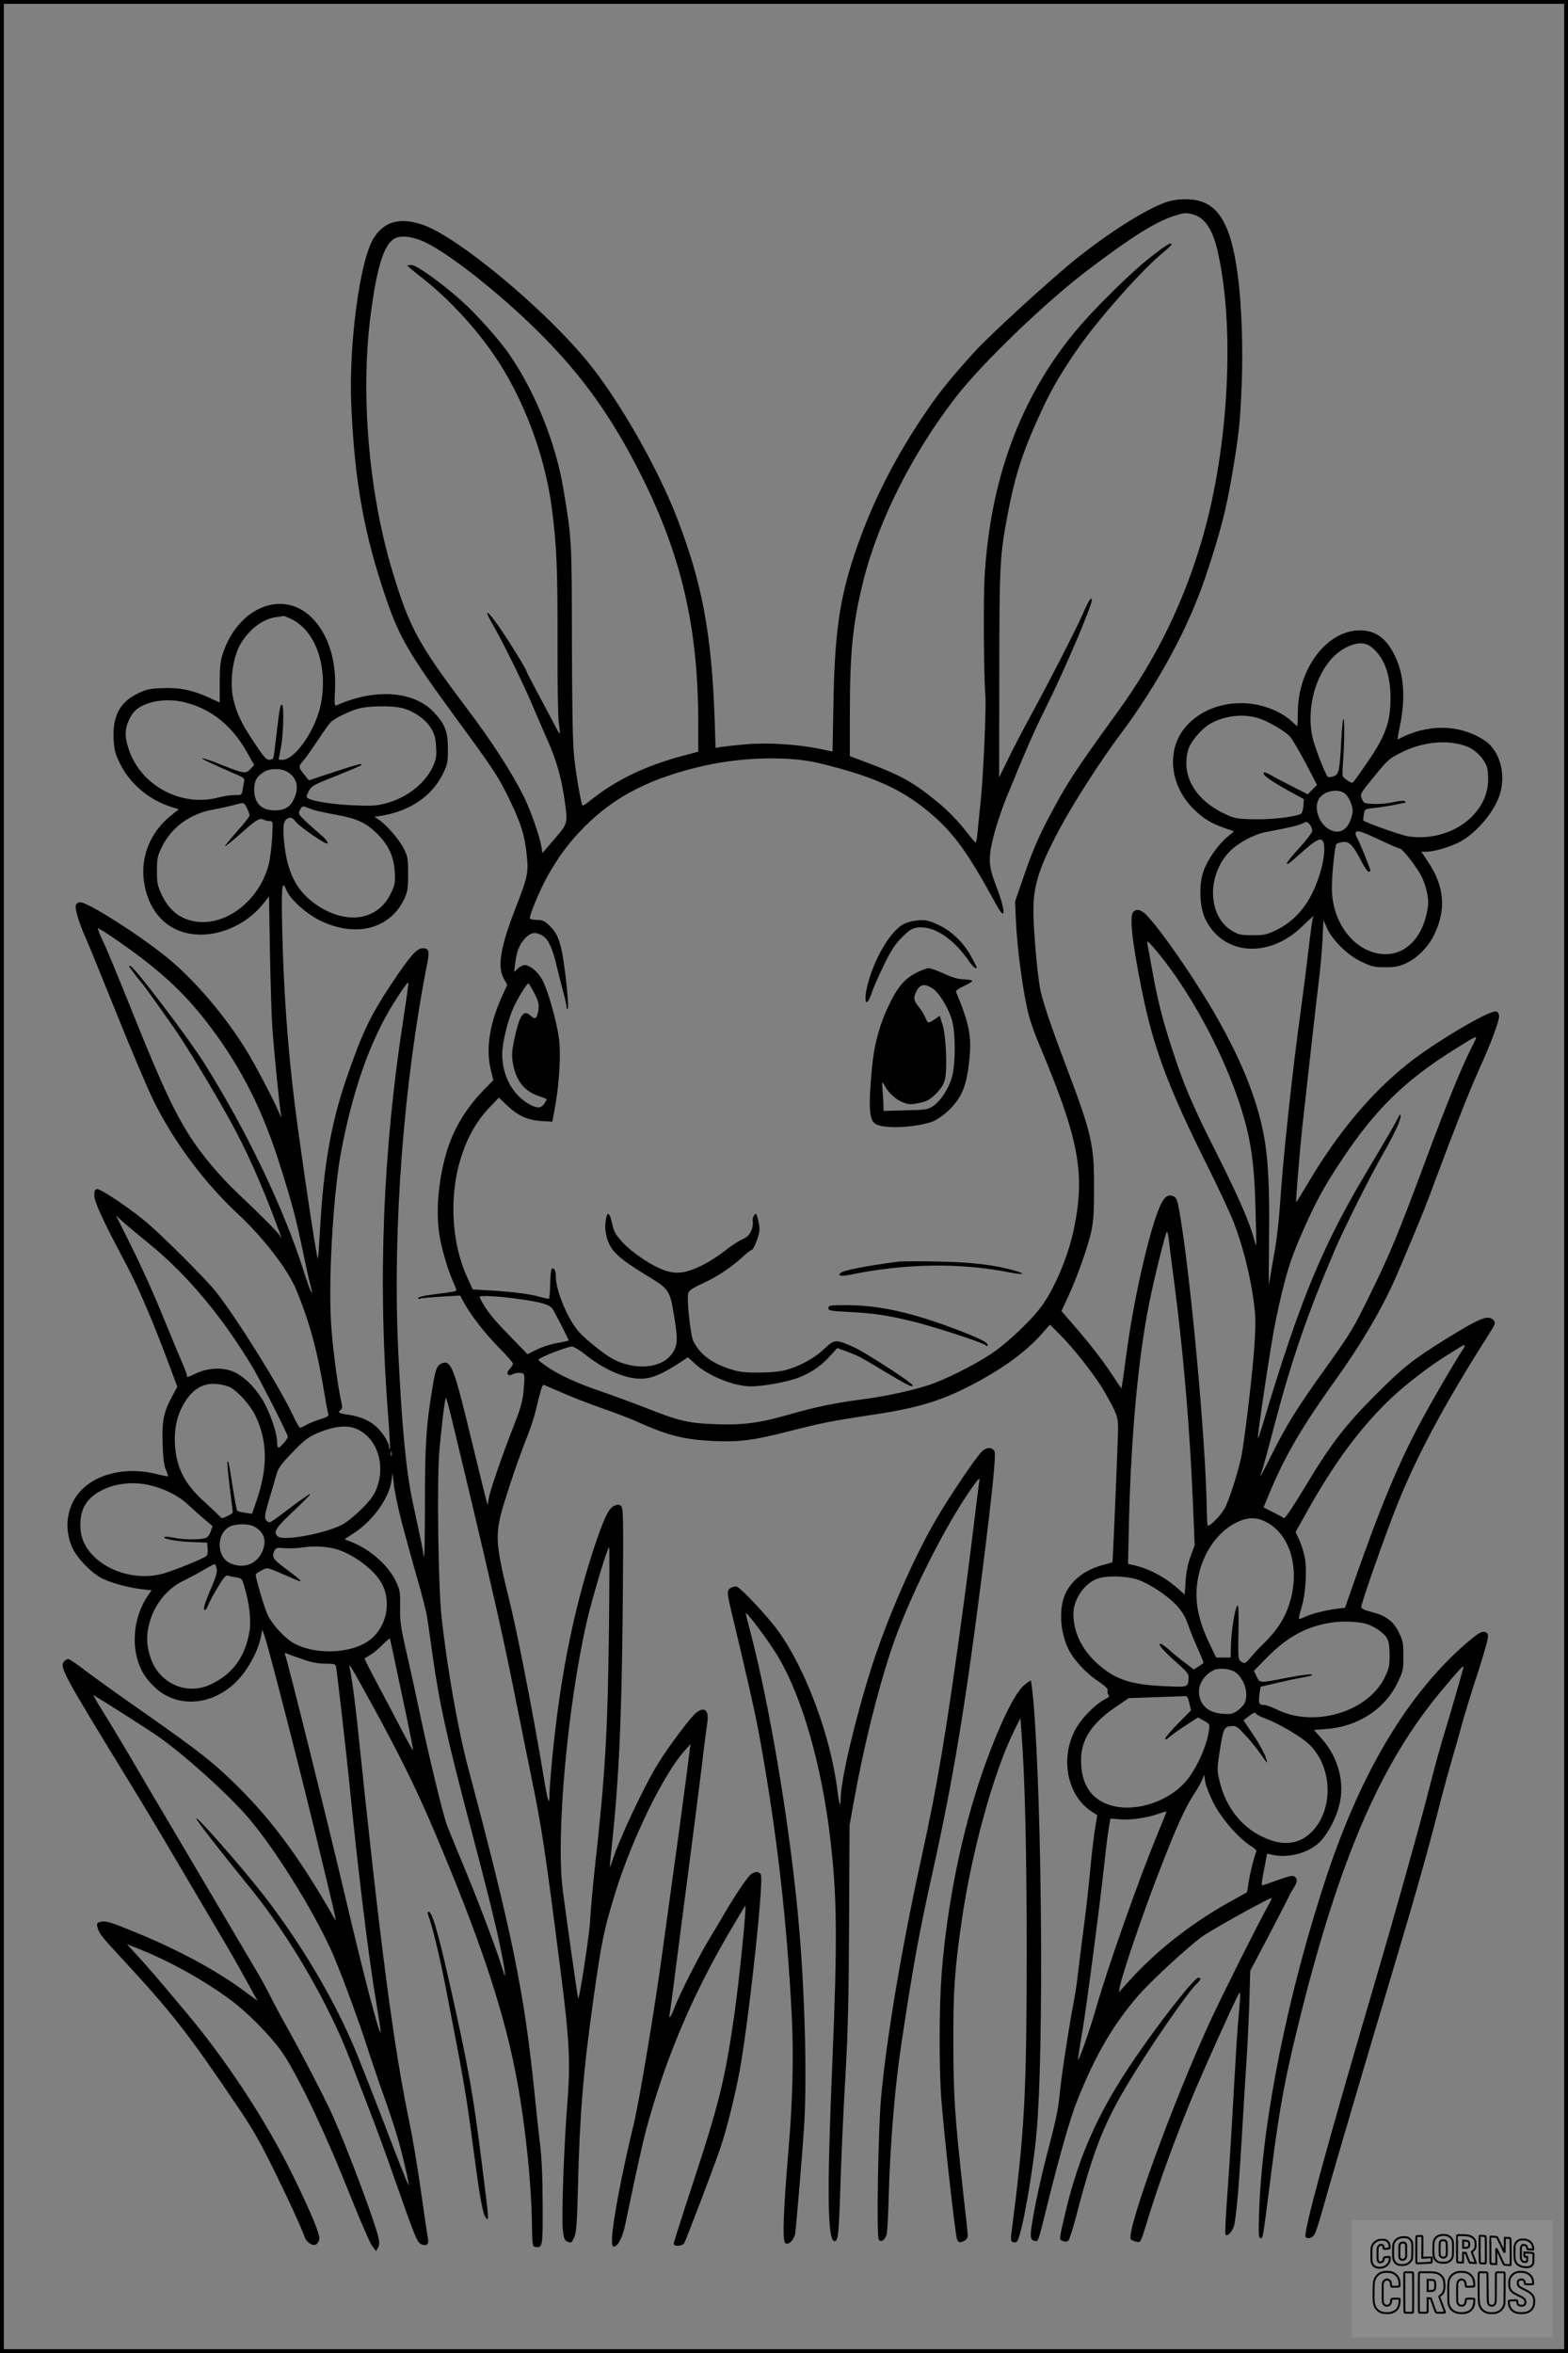<?xml version="1.0" encoding="UTF-8"?>
<svg xmlns="http://www.w3.org/2000/svg" version="1.0" width="1024pt" height="1536pt" viewBox="0 0 1024 1536" preserveAspectRatio="xMidYMid meet">
  <rect x="0" y="0" width="1024" height="1536" fill="#808080" stroke="none"/>
  <g transform="translate(0.00 0.00) scale(1)">
    <g transform="translate(0,1536) scale(0.1,-0.1)" fill="#000000" stroke="none">
      <path d="M7604 14036 c-133 -49 -365 -197 -579 -368 -170 -137 -569 -502 -665 -609 -175 -195 -237 -273 -347 -439 -188 -283 -332 -575 -433 -880 -97 -290 -129 -513 -137 -970 l-6 -316 -86 18 c-148 30 -345 42 -484 29 -67 -6 -138 -14 -158 -17 l-36 -6 -6 188 c-20 561 -82 893 -250 1324 -123 316 -366 742 -564 990 -277 346 -853 828 -1088 911 -151 53 -256 25 -325 -86 -90 -145 -163 -691 -146 -1090 22 -500 84 -844 228 -1264 85 -249 151 -362 450 -771 252 -343 281 -387 353 -535 76 -156 100 -231 114 -358 14 -121 7 -153 -69 -347 -102 -261 -124 -390 -79 -470 l22 -39 -22 -47 c-93 -197 -121 -367 -85 -512 l16 -63 -70 -72 c-113 -117 -194 -255 -237 -402 -53 -183 -70 -384 -45 -538 13 -85 55 -228 86 -296 13 -29 24 -57 24 -62 0 -9 -12 -11 -157 -30 -51 -6 -93 -16 -93 -22 0 -5 7 -7 14 -4 8 3 70 9 138 13 l123 7 28 -52 c45 -81 137 -199 230 -293 48 -48 87 -93 87 -100 0 -6 -10 -22 -22 -35 -27 -29 -13 -52 21 -33 12 6 34 10 49 8 31 -3 31 -8 20 -127 -5 -56 -20 -110 -58 -206 -79 -200 -160 -435 -168 -485 l-8 -45 -28 110 c-15 61 -52 211 -82 335 -109 452 -129 503 -187 481 -33 -13 -42 -34 -61 -148 -43 -254 -51 -380 -51 -778 0 -223 -3 -366 -8 -335 -7 52 -14 87 -72 355 -43 201 -72 502 -95 1000 -36 792 35 1729 191 2521 15 75 9 94 -29 94 -40 0 -82 -47 -204 -230 -140 -210 -196 -328 -299 -630 -97 -284 -146 -563 -169 -975 -6 -104 -12 -191 -14 -192 -7 -7 -109 675 -151 1007 -46 371 -73 742 -82 1143 -6 290 -2 328 28 255 24 -58 127 -151 215 -195 233 -116 460 -59 553 137 23 49 26 67 26 165 0 102 -2 114 -30 169 -30 59 -116 157 -165 188 l-25 16 40 6 c190 30 335 128 406 272 31 63 34 76 34 164 0 114 -18 162 -91 240 -131 140 -385 158 -635 46 -15 -6 -16 4 -11 107 8 186 -43 349 -142 455 -185 198 -483 89 -588 -216 -19 -57 -23 -87 -23 -198 l0 -130 -72 33 c-105 48 -190 66 -304 61 -84 -3 -104 -8 -163 -37 -114 -56 -162 -148 -154 -297 4 -71 10 -94 42 -159 66 -134 194 -241 343 -285 l41 -13 -47 -37 c-137 -108 -204 -269 -181 -433 31 -217 173 -349 373 -348 150 0 311 80 407 203 l37 46 6 -371 c4 -205 11 -433 17 -507 12 -159 47 -508 55 -547 3 -20 0 -17 -12 12 -32 79 -160 322 -218 415 -136 219 -327 444 -501 589 -172 143 -527 371 -579 371 -15 0 -26 -7 -30 -20 -7 -23 23 -122 68 -220 16 -36 107 -260 203 -498 96 -239 206 -497 245 -574 135 -266 327 -521 540 -720 168 -156 327 -362 383 -496 86 -207 140 -403 185 -682 10 -63 22 -122 25 -131 5 -12 -6 -19 -51 -33 -32 -10 -73 -26 -91 -37 -18 -10 -37 -19 -42 -19 -5 0 -25 34 -44 75 -85 183 -360 626 -503 809 -67 86 -370 388 -474 472 -113 92 -286 206 -306 202 -14 -3 -18 -13 -17 -43 1 -43 57 -165 209 -450 80 -151 178 -380 285 -669 l48 -128 -33 -62 c-56 -103 -68 -160 -63 -310 3 -93 9 -142 21 -170 10 -22 16 -41 14 -43 -2 -2 -31 4 -63 12 -208 55 -415 6 -521 -123 -79 -97 -95 -236 -40 -356 32 -70 124 -164 196 -201 59 -29 174 -60 264 -70 l57 -6 -19 -27 c-83 -118 -112 -277 -76 -416 21 -78 56 -136 121 -195 146 -133 372 -115 529 43 70 70 136 189 156 279 l12 58 14 -38 c28 -78 259 -979 362 -1413 28 -118 64 -268 80 -333 15 -65 26 -116 24 -113 -3 2 -24 37 -47 78 -197 339 -372 575 -580 783 -164 164 -253 234 -626 496 -151 105 -321 227 -378 270 -57 44 -108 79 -115 79 -7 0 -18 -5 -25 -12 -37 -37 -19 -70 418 -783 84 -137 214 -353 288 -480 74 -126 192 -325 261 -442 69 -116 143 -242 163 -280 21 -37 58 -105 84 -151 l46 -83 -87 64 c-179 133 -429 268 -707 382 -158 65 -192 76 -223 71 -32 -6 -35 -9 -29 -34 10 -42 24 -61 162 -209 324 -350 431 -486 760 -974 92 -135 146 -231 235 -413 99 -201 176 -370 200 -438 3 -9 17 -24 32 -34 28 -18 49 -9 60 26 9 27 -54 178 -175 425 -175 355 -432 747 -695 1059 -196 234 -241 286 -313 365 l-73 80 88 -35 c196 -79 419 -203 590 -330 125 -93 290 -265 355 -370 117 -190 270 -515 428 -913 65 -162 128 -308 142 -325 l25 -31 12 24 c10 18 10 34 0 74 -23 100 -199 568 -292 777 -51 116 -215 432 -320 617 -24 43 -66 121 -92 173 -26 52 -73 138 -105 190 -31 52 -119 201 -195 330 -76 129 -217 368 -313 530 -96 162 -228 385 -292 496 -65 110 -150 251 -189 313 -39 62 -66 109 -59 105 90 -54 370 -233 428 -274 181 -129 461 -383 588 -533 169 -201 398 -565 526 -839 55 -115 188 -473 251 -673 27 -82 72 -215 101 -295 29 -80 68 -199 88 -265 36 -123 80 -314 74 -320 -2 -2 -73 177 -157 398 -85 221 -180 463 -213 537 -141 322 -344 658 -575 957 -143 184 -455 539 -440 500 7 -20 172 -231 348 -447 259 -318 517 -761 658 -1132 21 -56 67 -175 101 -263 82 -213 118 -312 200 -545 115 -328 132 -371 155 -386 32 -21 57 -8 51 25 -3 14 -24 154 -46 311 -22 157 -56 359 -75 450 -104 495 -191 1157 -340 2595 -16 157 -42 346 -52 380 -11 41 16 -4 137 -225 189 -344 296 -561 413 -836 290 -682 450 -1156 532 -1574 61 -307 105 -712 109 -999 2 -136 4 -146 22 -149 48 -6 49 -1 48 280 -1 177 -6 307 -18 398 -9 74 -25 225 -36 335 -67 653 -144 1031 -434 2120 -64 240 -137 654 -172 978 -22 194 -31 879 -15 1082 13 152 36 343 43 351 2 2 21 -67 42 -154 21 -86 71 -296 112 -467 138 -579 215 -919 280 -1240 35 -176 89 -441 119 -590 73 -353 95 -497 194 -1275 60 -465 67 -607 47 -869 -22 -266 -39 -740 -31 -829 5 -56 11 -74 25 -82 29 -15 34 -13 51 28 13 29 18 94 23 312 12 491 35 769 102 1245 53 373 67 444 141 685 108 352 319 785 457 935 l36 40 -5 -35 c-2 -19 -18 -141 -35 -270 -17 -129 -48 -361 -70 -515 -21 -154 -55 -399 -75 -545 -48 -354 -148 -955 -185 -1110 -81 -337 -138 -639 -143 -750 -1 -43 1 -55 13 -55 25 0 56 60 73 142 77 370 112 528 142 639 122 446 296 858 537 1269 55 93 102 172 105 175 11 11 -38 -480 -72 -717 -61 -420 -96 -566 -270 -1096 -69 -209 -125 -386 -125 -393 0 -21 57 -18 69 4 15 28 186 478 231 607 49 142 110 391 139 565 64 391 149 1196 130 1233 -11 20 -31 22 -60 6 -21 -11 -113 -147 -186 -274 -22 -38 -66 -112 -97 -163 -64 -105 -193 -361 -221 -437 -22 -60 -40 -83 -31 -40 3 17 22 156 41 310 20 154 58 449 85 655 27 206 63 488 80 625 16 138 34 273 38 301 15 89 -15 118 -72 73 -35 -27 -179 -219 -247 -329 -93 -150 -260 -506 -300 -638 -7 -23 -14 -41 -15 -39 -2 1 3 61 11 132 47 435 65 830 72 1565 5 589 4 646 -11 659 -13 11 -22 11 -45 1 -37 -15 -71 -89 -140 -300 -123 -382 -205 -785 -256 -1263 -14 -131 -25 -271 -26 -310 -1 -97 -11 -65 -44 138 -53 321 -156 855 -206 1065 -118 488 -117 473 -4 822 30 92 75 217 100 280 26 62 55 151 66 198 24 105 40 160 48 160 3 0 56 -22 116 -49 61 -27 177 -72 259 -101 81 -28 192 -70 245 -94 196 -88 302 -114 496 -123 162 -7 258 5 484 63 228 58 287 69 520 104 307 45 460 89 653 187 211 107 374 224 480 344 l55 62 64 -64 c88 -87 229 -266 286 -364 87 -151 95 -172 95 -249 -1 -80 -34 -870 -37 -874 -1 -1 -28 -9 -59 -17 -114 -30 -199 -92 -244 -179 -49 -96 -41 -261 18 -376 34 -67 111 -150 185 -200 52 -35 73 -55 69 -65 -4 -8 -1 -21 5 -28 8 -10 3 -17 -22 -29 -48 -24 -115 -85 -164 -151 -139 -190 -99 -474 83 -587 l30 -19 -13 -78 c-7 -43 -20 -145 -28 -228 -20 -211 -32 -313 -60 -525 -13 -102 -27 -212 -30 -245 -4 -33 -15 -105 -26 -160 -33 -176 -77 -466 -89 -590 -8 -89 -27 -177 -70 -340 -62 -230 -124 -535 -118 -582 2 -20 9 -29 25 -31 25 -4 20 -19 88 256 76 306 144 543 187 652 122 307 238 505 407 699 94 106 358 347 429 391 137 85 420 240 437 240 3 0 -13 -33 -35 -72 -58 -103 -275 -537 -358 -714 -244 -524 -566 -1407 -526 -1443 5 -5 21 -11 36 -15 27 -6 27 -5 63 111 85 281 203 601 325 890 76 177 235 530 270 598 23 46 24 42 11 -106 -10 -101 -16 -199 -46 -729 -8 -140 -22 -355 -31 -477 -9 -122 -14 -229 -11 -238 10 -25 54 27 60 72 17 107 28 249 47 563 11 190 25 417 31 505 6 88 14 255 18 370 l6 210 128 243 c70 134 127 245 127 248 0 2 11 22 25 44 29 45 31 63 11 79 -12 10 -33 6 -103 -19 -48 -17 -95 -34 -103 -36 -14 -5 -13 8 5 100 l20 106 35 -8 c115 -24 250 16 321 96 46 53 94 145 114 222 40 150 -3 317 -114 441 l-50 56 77 6 c205 14 381 126 465 295 41 83 42 89 42 181 0 85 -3 102 -29 154 -35 73 -84 110 -177 134 -49 12 -69 22 -69 33 0 27 160 481 238 675 127 316 309 655 585 1089 54 84 56 90 41 108 -35 37 -85 17 -310 -122 -220 -137 -282 -186 -469 -374 -197 -198 -292 -323 -466 -615 -70 -115 -118 -186 -124 -181 -5 4 -38 22 -72 39 l-61 31 49 118 c96 226 207 415 409 697 190 265 325 497 420 720 145 341 176 417 249 615 111 299 219 573 284 717 71 155 127 305 127 338 0 15 -7 28 -17 32 -38 15 -402 -200 -580 -342 -239 -190 -455 -448 -649 -775 -42 -71 -78 -129 -79 -128 -4 5 23 329 39 483 36 325 97 869 111 980 8 66 18 178 22 249 l6 129 22 -49 c36 -81 134 -178 224 -221 68 -33 85 -37 156 -37 67 0 90 4 140 27 74 35 145 108 184 191 77 162 63 313 -44 472 l-43 64 32 0 c48 0 144 27 211 60 111 54 238 203 271 318 40 135 -3 283 -100 348 -163 108 -376 111 -567 7 -3 -2 2 32 11 75 39 181 31 337 -24 457 -57 126 -129 180 -236 180 -212 0 -401 -246 -404 -527 -1 -54 -2 -98 -4 -98 -2 0 -17 13 -35 30 -78 73 -209 120 -332 120 -141 0 -270 -53 -355 -147 -134 -146 -115 -384 42 -541 63 -63 115 -96 202 -126 l65 -23 -44 -37 c-61 -50 -132 -153 -156 -225 -31 -91 -25 -235 14 -313 116 -236 416 -257 634 -43 65 63 81 76 68 55 -4 -6 -17 -101 -30 -213 -13 -111 -35 -285 -49 -387 -55 -395 -117 -969 -136 -1265 -6 -93 -20 -222 -31 -285 -11 -63 -25 -144 -31 -180 -5 -36 -11 -66 -12 -67 0 -1 0 141 2 315 4 341 -7 528 -39 685 -64 317 -234 673 -526 1102 -101 148 -175 246 -232 308 -35 38 -67 47 -89 25 -27 -27 -10 -188 54 -507 74 -373 173 -639 422 -1137 71 -143 151 -312 177 -378 57 -144 107 -337 131 -509 15 -113 16 -148 6 -305 -11 -166 -58 -565 -82 -704 -14 -82 -75 -279 -107 -345 -20 -44 -95 -123 -115 -123 -3 0 -6 51 -7 113 -7 451 -107 1534 -178 1935 -14 81 -20 95 -40 103 -31 12 -49 3 -72 -35 -62 -100 -174 -566 -227 -940 -14 -100 -28 -203 -32 -231 l-8 -50 -81 121 c-44 66 -133 180 -196 253 l-115 133 43 92 c58 123 129 325 152 427 14 67 18 127 18 289 0 282 -15 347 -181 787 -107 282 -160 442 -173 518 -18 107 -40 357 -42 480 -3 177 32 293 169 550 89 168 268 447 400 623 246 329 444 696 555 1027 97 290 133 431 172 658 47 276 54 346 64 592 10 238 0 521 -24 708 -48 372 -141 508 -345 506 -52 0 -93 -7 -136 -23z m188 -76 c75 -21 126 -96 158 -232 116 -492 76 -1278 -95 -1873 -120 -417 -299 -787 -551 -1135 -293 -405 -337 -472 -468 -722 -54 -103 -97 -204 -142 -335 l-65 -188 5 -115 c9 -204 50 -501 87 -636 11 -42 41 -124 66 -183 260 -619 301 -837 227 -1200 -34 -166 -114 -363 -199 -490 -63 -94 -229 -253 -344 -330 -112 -74 -306 -171 -413 -205 -113 -36 -286 -73 -428 -91 -171 -22 -303 -49 -467 -96 -202 -58 -307 -73 -488 -66 -178 6 -236 19 -461 108 -88 34 -217 82 -289 106 -160 55 -276 108 -356 164 -60 42 -60 43 -36 55 51 27 179 74 201 74 12 0 50 -22 85 -50 125 -100 261 -160 365 -160 68 0 133 26 245 98 l63 42 51 -46 c87 -78 252 -144 362 -144 75 0 226 27 299 53 87 32 153 76 214 142 l50 55 66 -24 c79 -30 76 -29 258 -138 141 -84 169 -97 168 -80 -1 14 -306 212 -380 246 -122 55 -130 55 -198 -10 -63 -61 -164 -115 -257 -139 -36 -9 -104 -15 -173 -15 -95 0 -126 4 -190 25 -119 40 -191 95 -234 180 -18 35 -44 271 -34 310 5 21 23 34 93 66 94 43 191 107 265 176 26 24 51 43 56 43 14 0 52 98 52 134 0 17 -5 49 -11 71 -10 36 -12 38 -25 21 -7 -11 -11 -29 -8 -41 3 -12 -1 -39 -10 -59 -12 -28 -26 -42 -60 -57 -25 -11 -76 -45 -113 -75 -38 -30 -105 -73 -150 -95 -104 -51 -166 -59 -244 -31 -82 28 -210 114 -273 182 -46 50 -57 69 -68 122 -18 80 -34 85 -43 15 -5 -39 -2 -72 10 -112 22 -79 78 -131 247 -234 160 -97 161 -99 189 -265 27 -159 25 -198 -10 -250 -68 -98 -236 -115 -386 -39 -48 25 -171 121 -219 173 -74 79 -156 271 -156 367 0 40 -13 63 -28 48 -4 -4 -8 -48 -9 -98 -1 -51 -5 -93 -8 -95 -3 -1 -29 4 -58 12 -67 19 -172 33 -321 42 l-119 7 -34 75 c-110 238 -123 558 -32 817 41 118 96 210 170 290 l67 70 53 -51 c73 -68 134 -96 224 -102 l72 -4 17 91 c29 159 40 354 26 456 -17 119 -74 317 -109 380 -30 53 -80 95 -114 95 -12 0 -32 -10 -45 -22 l-25 -23 8 60 c9 76 28 122 67 163 37 37 67 41 114 12 37 -24 64 -84 94 -215 11 -44 28 -113 39 -154 12 -41 21 -84 21 -95 0 -14 3 -17 8 -8 10 15 -23 315 -44 395 -20 78 -34 104 -78 147 -31 29 -44 35 -81 35 -25 0 -45 5 -45 11 0 29 68 190 117 277 76 133 138 216 236 316 201 204 441 326 797 405 250 55 553 61 745 13 344 -84 529 -166 706 -313 164 -136 255 -261 444 -607 66 -123 65 -46 -3 129 -47 122 -49 176 -13 316 16 65 52 173 79 240 134 329 186 446 264 603 113 225 298 658 298 697 0 28 -22 -4 -54 -79 -44 -102 -207 -420 -343 -671 -52 -95 -120 -226 -151 -290 l-57 -117 1 675 c1 725 3 772 55 1043 51 270 103 425 238 712 56 119 137 253 233 388 138 194 413 502 542 607 30 25 55 48 56 53 1 19 -30 1 -128 -75 -125 -95 -383 -349 -501 -493 -358 -433 -554 -964 -591 -1600 -9 -156 -5 -657 5 -772 7 -76 -13 -524 -31 -698 -9 -82 -18 -176 -21 -207 -3 -32 -8 -58 -12 -58 -3 0 -37 41 -76 90 -43 55 -107 121 -166 169 -157 130 -240 177 -451 257 l-128 48 0 265 c0 411 18 594 86 871 96 391 319 835 601 1201 176 229 599 635 880 846 281 212 431 305 551 344 68 21 76 22 124 9z m-5041 -170 c151 -60 510 -340 779 -610 274 -274 468 -546 656 -920 266 -531 374 -998 374 -1621 l0 -186 -87 -23 c-255 -67 -452 -161 -621 -298 -23 -19 -45 -33 -48 -30 -9 10 -43 204 -55 323 -9 83 -13 316 -14 750 -1 669 -1 663 -56 995 -49 293 -178 617 -344 864 -67 101 -223 275 -326 367 -131 116 -289 229 -321 229 -15 0 -28 -2 -28 -4 0 -2 48 -42 108 -89 166 -132 339 -318 464 -503 187 -275 328 -649 372 -994 31 -237 38 -393 37 -865 -1 -268 3 -506 9 -539 5 -33 8 -61 6 -63 -2 -2 -14 15 -26 39 -12 24 -60 114 -106 200 -46 86 -84 159 -84 162 0 13 -110 192 -177 289 -83 119 -109 131 -45 20 62 -107 190 -365 253 -513 31 -74 78 -181 103 -238 57 -128 90 -240 110 -375 26 -174 27 -169 -63 -274 l-79 -92 -6 42 c-11 66 -73 244 -116 329 -79 158 -206 355 -369 571 -324 430 -376 527 -491 907 -152 507 -206 1148 -140 1660 42 326 90 473 163 506 38 17 99 11 168 -16z m-843 -2474 c156 -79 235 -312 187 -554 -34 -168 -168 -362 -251 -362 -13 0 -24 1 -24 3 0 1 7 37 15 80 16 85 21 277 6 277 -11 0 -17 -33 -36 -200 -9 -74 -17 -141 -20 -147 -2 -7 -15 -13 -27 -13 -19 0 -39 23 -97 111 -86 130 -114 189 -137 284 -26 113 -4 277 49 365 58 95 142 158 227 171 25 3 49 7 53 8 4 0 29 -10 55 -23z m7057 -187 c78 -69 116 -177 116 -329 -1 -160 -35 -252 -169 -442 -41 -60 -77 -108 -79 -108 -16 0 -62 33 -65 46 -2 10 0 58 4 108 9 127 9 271 1 262 -4 -4 -10 -69 -14 -144 -10 -194 -15 -216 -49 -229 -15 -6 -32 -8 -38 -4 -15 9 -87 196 -101 259 -49 233 52 502 221 586 74 37 127 35 173 -5z m-7753 -355 c168 -43 301 -150 397 -318 l51 -90 -26 -27 c-30 -32 -40 -30 -197 32 -53 22 -105 39 -115 39 -14 0 41 -27 245 -116 21 -9 30 -19 28 -31 -2 -10 -7 -35 -10 -55 -6 -38 -6 -38 -53 -38 -26 0 -72 -7 -102 -15 -245 -66 -509 75 -589 313 -28 83 -27 136 5 200 19 38 38 59 69 77 76 45 194 56 297 29z m1425 -39 c73 -22 143 -72 178 -129 24 -40 30 -62 33 -122 4 -61 0 -81 -21 -128 -51 -111 -173 -206 -310 -241 -56 -15 -92 -17 -211 -12 -134 6 -262 26 -295 46 -11 7 -11 15 5 46 18 34 29 41 177 99 87 35 160 66 164 70 18 17 -16 9 -171 -42 l-169 -56 -24 30 c-45 54 -46 60 -14 96 16 18 58 78 95 133 36 55 74 108 83 118 24 25 105 66 173 88 71 23 236 25 307 4z m5574 -61 c65 -19 173 -81 212 -121 15 -16 61 -94 103 -173 l75 -144 -30 -30 -31 -31 -102 52 c-57 29 -120 62 -140 74 -21 13 -41 19 -45 15 -12 -12 46 -54 160 -117 l102 -56 -3 -44 c-2 -24 -9 -47 -15 -51 -33 -20 -203 -40 -314 -36 -112 3 -122 5 -194 40 -190 93 -277 252 -228 417 14 48 82 129 135 162 90 55 214 72 315 43z m1366 -186 c59 -22 115 -79 134 -136 6 -19 9 -64 7 -101 -16 -223 -259 -388 -519 -351 -47 7 -268 85 -296 104 -1 1 0 18 4 38 5 36 6 37 62 43 49 5 136 19 181 30 8 2 19 4 25 4 6 1 6 4 0 10 -6 6 -34 4 -74 -5 -34 -8 -93 -14 -129 -12 -63 3 -66 4 -78 34 -13 31 -12 33 81 146 88 109 98 117 177 156 142 71 302 86 425 40z m-7707 -163 c68 -35 87 -105 49 -182 -25 -52 -61 -73 -124 -73 -89 0 -135 47 -135 137 0 55 17 85 64 114 37 23 106 25 146 4z m6913 -145 c14 -11 32 -40 40 -65 14 -40 14 -51 1 -95 -25 -85 -88 -113 -154 -67 -59 40 -89 133 -59 188 29 54 125 76 172 39z m-7170 -96 c9 -19 17 -40 17 -47 0 -7 -36 -53 -80 -102 -44 -50 -80 -94 -80 -98 0 -4 37 25 83 65 119 106 142 121 166 108 11 -5 30 -10 42 -10 22 0 22 -1 16 -113 -4 -61 -14 -138 -22 -170 -69 -264 -328 -436 -538 -357 -71 27 -122 78 -161 159 -27 59 -31 76 -31 156 0 82 3 97 32 156 63 128 183 216 330 243 48 9 111 23 138 30 69 19 68 20 88 -20z m432 -10 c22 -7 90 -22 152 -33 133 -24 192 -51 266 -123 74 -74 109 -149 115 -249 4 -74 2 -84 -27 -144 -85 -173 -285 -204 -479 -75 -137 91 -200 217 -218 430 -8 94 -1 128 29 139 18 7 27 3 49 -24 29 -35 196 -150 205 -141 9 9 -12 33 -72 83 -33 28 -73 65 -89 82 -27 28 -28 33 -16 56 9 17 19 24 29 19 9 -3 34 -12 56 -20z m6525 -136 c0 -12 -37 -61 -86 -115 -48 -51 -84 -97 -80 -100 7 -7 10 -4 118 91 96 83 121 86 126 15 6 -93 -50 -269 -118 -369 -52 -77 -120 -136 -198 -173 -59 -28 -77 -32 -152 -32 -75 0 -90 3 -133 28 -161 95 -168 367 -13 522 57 56 158 110 236 124 150 28 216 44 240 57 22 12 27 11 43 -8 9 -11 17 -29 17 -40z m454 -67 c59 -28 113 -51 120 -51 13 -1 82 -86 125 -155 40 -65 65 -164 56 -224 -28 -203 -151 -326 -307 -308 -183 22 -323 214 -320 437 1 97 20 272 30 281 4 4 22 9 39 12 42 8 69 -19 121 -120 20 -40 43 -73 50 -73 6 0 12 2 12 5 0 13 -73 192 -86 213 -9 13 -13 30 -10 37 7 18 34 10 170 -54z m-8196 -694 c244 -174 398 -322 551 -527 205 -274 339 -543 454 -910 73 -232 100 -332 142 -535 20 -93 40 -188 46 -210 6 -22 12 -49 15 -60 4 -16 3 -17 -5 -5 -6 8 -27 67 -47 130 -129 409 -374 921 -651 1361 -104 165 -450 621 -481 633 -8 4 -10 1 -6 -7 9 -14 66 -89 74 -97 15 -14 176 -240 247 -345 94 -141 284 -461 371 -625 98 -185 203 -430 291 -675 l11 -30 -17 25 c-17 25 -139 147 -275 275 -104 98 -219 233 -293 345 -107 160 -199 356 -383 815 -130 323 -178 437 -199 480 -11 22 -24 51 -28 64 l-7 24 38 -22 c21 -13 89 -59 152 -104z m6818 -145 c200 -277 374 -626 467 -932 57 -189 79 -341 86 -620 4 -135 6 -247 5 -249 -2 -1 -8 17 -14 40 -30 112 -103 278 -244 559 -164 325 -214 444 -294 690 -60 184 -93 315 -127 505 -14 77 -28 154 -31 170 -5 28 -3 27 43 -24 26 -30 75 -92 109 -139z m-5010 -313 c-137 -876 -170 -1737 -100 -2618 8 -106 13 -196 10 -199 -3 -3 -6 2 -6 12 0 28 -30 78 -73 124 -44 45 -110 75 -192 87 -62 9 -72 15 -52 30 13 9 14 19 6 54 -27 122 -60 380 -68 531 -16 313 18 851 70 1120 72 369 173 664 306 895 54 93 124 197 130 191 2 -2 -12 -104 -31 -227z m854 157 c28 -56 31 -71 26 -110 -9 -56 -21 -65 -51 -36 -46 44 -73 3 -107 -158 -16 -79 -17 -103 -8 -155 21 -114 74 -180 169 -212 28 -9 51 -19 51 -21 0 -3 -7 -16 -16 -29 -19 -29 -43 -31 -87 -9 -115 59 -187 187 -187 331 0 75 34 216 73 305 27 60 87 158 98 158 3 0 21 -29 39 -64z m6150 -291 c0 -3 -16 -36 -35 -74 -65 -130 -156 -353 -296 -729 -183 -491 -229 -601 -364 -877 -103 -211 -126 -249 -271 -452 -200 -279 -269 -388 -366 -583 -73 -146 -92 -179 -67 -113 6 15 44 154 84 308 110 417 214 719 390 1130 61 143 228 477 311 622 79 137 126 239 121 261 -2 11 -9 4 -20 -21 -9 -20 -83 -148 -165 -285 -322 -532 -467 -880 -717 -1715 -15 -49 -28 -87 -30 -85 -6 7 86 623 115 762 62 297 96 407 190 616 75 168 133 274 239 433 219 331 411 520 731 721 129 81 150 93 150 81z m-8660 -1349 c245 -199 480 -482 676 -812 51 -87 224 -428 224 -443 0 -13 -50 -71 -61 -71 -5 0 -9 14 -9 31 0 54 -30 151 -72 238 -49 99 -128 185 -203 222 -71 34 -168 33 -249 -4 -68 -31 -66 -31 -66 -13 0 7 -13 42 -29 78 -16 35 -72 171 -125 300 -52 130 -143 332 -202 450 l-106 213 53 -48 c30 -26 106 -90 169 -141z m6653 32 c3 -29 19 -156 36 -283 60 -464 100 -929 122 -1445 l11 -266 -27 -74 c-18 -51 -29 -103 -32 -162 l-6 -87 -56 49 c-83 71 -182 122 -285 145 l-29 6 6 282 c14 560 60 1060 132 1420 32 161 108 467 116 467 3 0 9 -24 12 -52z m-4243 -388 c144 -20 195 -35 217 -62 10 -12 101 -189 107 -208 0 -2 -33 -10 -74 -17 -42 -7 -101 -26 -135 -43 l-60 -30 -128 132 c-108 111 -153 170 -185 241 -6 13 116 7 258 -13z m6165 -327 c-56 -84 -197 -327 -270 -462 -146 -270 -268 -560 -438 -1046 l-63 -180 -56 -7 c-72 -9 -174 -35 -211 -55 -16 -8 -31 -12 -34 -10 -2 3 5 36 17 74 26 83 37 244 21 327 -6 32 -22 83 -35 112 l-25 53 66 118 c173 312 337 538 527 726 101 100 263 227 391 307 39 24 79 49 90 56 32 21 39 16 20 -13z m-8054 -248 c54 -28 135 -119 168 -188 79 -166 81 -340 4 -560 l-27 -79 -46 7 c-25 4 -48 10 -51 13 -3 4 -16 72 -29 152 -23 153 -28 176 -35 168 -2 -2 4 -76 15 -163 11 -87 20 -163 20 -167 0 -5 -16 -16 -36 -25 -32 -16 -37 -16 -47 -3 -7 8 -49 48 -94 89 -134 119 -188 221 -200 373 -7 96 9 185 49 259 55 104 127 152 219 145 31 -2 71 -12 90 -21z m835 -276 c128 -62 183 -231 124 -384 -18 -46 -40 -77 -99 -136 -42 -42 -99 -88 -129 -103 -115 -58 -380 -107 -417 -76 -33 28 -17 54 100 164 64 60 114 111 111 113 -3 3 -58 -35 -123 -84 -145 -110 -141 -107 -158 -93 -21 17 -19 33 14 146 17 54 37 124 45 154 13 47 29 69 104 147 66 70 102 99 147 120 120 54 214 65 281 32z m221 -171 c-3 -7 -5 -2 -5 12 0 14 2 19 5 13 2 -7 2 -19 0 -25z m66 -433 c25 -93 70 -258 101 -365 31 -107 61 -224 66 -260 6 -36 21 -146 35 -245 45 -318 95 -545 250 -1130 106 -404 133 -511 174 -690 22 -99 43 -205 46 -235 6 -54 5 -54 -20 28 -36 117 -162 449 -257 675 -44 106 -89 215 -99 242 -23 58 -121 463 -174 716 -20 96 -58 271 -85 389 -44 191 -49 227 -47 320 1 99 0 109 -29 170 -49 101 -162 202 -281 251 l-53 21 58 38 c128 83 232 228 249 345 l7 50 8 -75 c4 -41 27 -151 51 -245z m-1646 240 c99 -23 191 -70 252 -128 31 -29 79 -72 108 -96 l51 -43 -12 -36 c-9 -24 -21 -39 -37 -43 -38 -11 -144 -10 -199 2 -27 6 -56 9 -63 6 -27 -10 74 -29 172 -33 l104 -4 3 -39 c2 -23 -1 -43 -9 -49 -19 -16 -195 -88 -271 -111 -201 -62 -447 30 -527 198 -32 65 -32 169 -1 233 59 120 252 185 429 143z m7279 -234 c158 -72 231 -283 175 -503 -31 -121 -87 -210 -195 -313 -17 -16 -48 -50 -68 -74 -36 -42 -38 -43 -60 -29 -23 15 -23 18 -20 199 2 140 0 180 -9 166 -16 -27 -38 -165 -40 -257 l-2 -80 -47 0 -48 0 -42 88 c-79 163 -102 293 -76 432 30 160 125 298 248 360 71 35 124 38 184 11z m-6598 -35 c68 -35 88 -97 52 -170 -37 -78 -120 -107 -203 -72 -90 37 -98 185 -13 237 37 23 125 25 164 5z m574 -161 c111 -45 223 -137 264 -217 65 -128 23 -296 -96 -374 -123 -82 -354 -85 -486 -8 -60 35 -141 126 -168 187 -21 46 -76 234 -76 258 0 5 17 17 37 27 36 19 37 19 92 -3 31 -13 82 -35 114 -49 73 -33 66 -21 -26 48 -103 76 -113 89 -98 125 12 28 14 29 69 25 31 -3 86 -1 122 5 88 13 183 4 252 -24z m1745 -497 c-8 -690 -25 -969 -93 -1577 -13 -123 -27 -274 -30 -335 -4 -87 -67 -503 -78 -513 -2 -3 -74 502 -101 710 -45 353 30 1190 156 1747 38 164 136 490 147 490 3 0 2 -235 -1 -522z m-2562 383 c5 -22 -4 -53 -34 -123 -22 -51 -43 -106 -46 -121 -10 -38 10 -35 24 4 6 16 33 68 62 115 39 66 55 84 68 79 9 -4 33 -9 54 -12 35 -5 38 -9 52 -57 33 -110 46 -220 35 -291 -27 -170 -111 -285 -257 -352 -159 -73 -340 11 -393 185 -24 77 -25 138 -4 217 30 118 116 225 218 274 33 16 92 47 131 70 38 23 73 41 77 41 3 0 9 -13 13 -29z m6009 -71 c80 -25 198 -103 263 -173 34 -38 55 -73 72 -123 13 -38 41 -108 63 -155 21 -48 38 -89 38 -92 0 -3 -14 -14 -32 -25 l-32 -20 -60 46 c-34 25 -80 63 -103 84 -24 21 -48 38 -54 38 -21 0 15 -43 102 -120 74 -66 84 -79 81 -105 -5 -60 1 -59 -160 -52 -225 10 -326 46 -445 156 -95 90 -147 200 -147 317 0 92 71 197 155 228 60 22 181 20 259 -4z m1497 -290 c54 -16 118 -60 136 -93 13 -23 18 -55 18 -112 0 -71 -4 -88 -33 -147 -111 -225 -462 -328 -704 -207 -32 16 -69 29 -82 29 -33 0 -39 12 -31 70 l7 49 106 25 c59 14 134 30 166 35 33 6 62 13 64 16 12 11 -60 3 -178 -20 -163 -32 -163 -33 -184 12 l-17 36 83 85 c136 138 261 206 428 231 68 10 169 6 221 -9z m-6296 -463 c42 -197 75 -360 73 -362 -2 -2 -30 47 -62 108 -32 62 -103 197 -158 300 -55 103 -99 189 -97 191 2 1 20 12 39 24 19 11 55 41 80 67 25 25 46 42 47 38 1 -4 37 -169 78 -366z m-650 232 c56 -20 100 -29 147 -29 55 0 68 -3 72 -17 5 -17 63 -523 86 -748 59 -597 127 -1148 175 -1434 19 -112 33 -206 31 -208 -11 -11 -112 377 -241 926 -93 398 -366 1496 -382 1536 -5 15 -3 17 13 10 10 -5 55 -21 99 -36z m6094 -86 c60 -45 88 -143 58 -203 -7 -13 -28 -35 -47 -48 -30 -21 -44 -23 -97 -19 -97 7 -153 62 -153 147 0 54 44 116 100 139 36 15 108 7 139 -16z m-302 -200 l11 -48 -84 -85 c-46 -47 -84 -92 -84 -99 0 -10 7 -8 23 7 12 11 60 46 106 76 l85 55 39 -22 c38 -21 38 -23 32 -65 -17 -111 -87 -262 -160 -341 -126 -135 -347 -197 -502 -139 -114 42 -173 140 -173 286 0 136 68 241 226 349 l86 58 171 6 c95 3 181 6 192 7 17 2 23 -7 32 -45z m438 -72 c3 -5 31 -19 63 -31 71 -26 202 -101 260 -148 168 -135 191 -421 48 -580 -86 -95 -200 -108 -338 -39 -137 67 -235 197 -274 362 -16 69 -16 79 0 184 24 155 29 168 73 173 34 4 41 0 92 -55 31 -32 75 -86 98 -119 55 -79 56 -79 37 -24 -9 25 -44 89 -79 141 l-64 95 32 25 c35 27 43 30 52 16z m-279 -583 c52 -101 165 -230 243 -278 22 -14 39 -29 36 -35 -15 -38 -37 -122 -48 -188 l-13 -79 -127 -71 c-250 -141 -473 -318 -651 -517 l-59 -65 7 39 c14 76 150 476 253 741 115 297 169 418 230 512 22 33 46 76 54 95 l14 33 6 -47 c4 -25 29 -88 55 -140z m-362 -188 c-129 -314 -326 -870 -408 -1156 -45 -155 -115 -352 -116 -326 0 8 13 93 30 190 31 189 118 856 145 1112 9 85 21 181 27 212 l10 57 57 -5 c65 -7 180 8 254 35 29 10 53 17 54 16 2 -1 -22 -62 -53 -135z"></path>
      <path d="M5972 9349 c-30 -4 -68 -17 -87 -31 -81 -57 -172 -215 -215 -371 -34 -122 -15 -181 22 -70 11 32 46 113 79 180 46 95 71 135 117 182 49 49 65 60 103 66 103 15 235 -70 336 -218 18 -26 38 -47 44 -47 13 0 14 -3 -31 80 -46 84 -120 157 -200 197 -79 38 -100 42 -168 32z"></path>
      <path d="M5990 9013 c-73 -36 -118 -84 -167 -178 -74 -144 -113 -280 -129 -450 -23 -252 -18 -335 22 -361 51 -34 247 -27 367 12 28 10 69 36 102 66 93 85 127 163 145 336 17 155 1 238 -87 448 -2 7 20 23 51 37 31 14 56 30 56 34 0 4 -24 9 -54 10 -38 1 -76 11 -131 37 -43 20 -88 36 -99 36 -12 0 -46 -12 -76 -27z m101 -106 c44 -29 105 -131 127 -210 23 -86 23 -279 -1 -367 -21 -76 -72 -155 -123 -190 -35 -23 -47 -25 -181 -28 l-143 -4 0 29 c0 15 -3 60 -6 98 -5 70 -5 70 12 40 27 -50 75 -94 121 -111 38 -15 51 -15 106 -4 52 11 69 21 108 59 32 31 51 60 59 91 18 66 9 289 -15 362 l-18 57 -26 -18 c-50 -34 -51 -34 -67 5 -9 21 -29 54 -45 73 -33 40 -35 59 -14 101 24 46 55 51 106 17z"></path>
      <path d="M5865 7124 c-204 -27 -349 -55 -370 -70 -30 -22 -9 -28 53 -16 363 75 722 80 1045 16 92 -18 112 -12 35 11 -126 37 -289 57 -513 60 -121 2 -233 2 -250 -1z"></path>
      <path d="M5410 6821 c0 -16 13 -19 133 -25 160 -9 234 -19 397 -57 131 -30 472 -140 496 -160 10 -8 14 -8 14 0 0 18 -45 41 -192 98 -305 116 -516 163 -729 163 -109 0 -119 -2 -119 -19z"></path>
      <path d="M6418 5890 c-29 -22 -163 -217 -273 -395 -157 -254 -350 -690 -459 -1037 -106 -338 -196 -723 -196 -842 0 -62 -9 -37 -21 55 -43 352 -206 791 -386 1041 -69 96 -245 283 -272 291 -11 2 -29 -2 -41 -10 -24 -17 -24 -27 10 -168 88 -366 154 -656 179 -795 113 -622 180 -1199 212 -1837 13 -242 5 -560 -21 -858 -34 -402 -41 -598 -23 -616 20 -20 61 20 67 66 7 60 46 521 56 675 21 306 8 845 -30 1301 -53 630 -190 1459 -325 1967 -14 52 -25 97 -25 100 0 21 156 -188 214 -287 154 -262 279 -695 336 -1166 47 -392 50 -662 15 -1495 -35 -833 -31 -1150 15 -1150 24 0 28 35 40 412 6 178 20 485 32 683 16 283 21 494 23 990 l3 630 27 150 c64 357 153 718 246 998 107 321 347 801 524 1052 45 63 56 74 51 50 -3 -16 -19 -145 -36 -285 -17 -140 -46 -372 -66 -515 -110 -816 -171 -1183 -274 -1650 -129 -587 -228 -1169 -266 -1575 -19 -211 -31 -907 -15 -930 15 -22 44 -1 52 39 4 18 10 130 13 249 10 348 40 708 82 987 75 502 115 723 209 1145 128 575 212 1081 319 1930 69 550 92 778 80 798 -16 25 -46 26 -76 2z"></path>
      <path d="M9580 4637 c-383 -331 -686 -835 -914 -1517 -254 -765 -422 -1596 -443 -2193 -5 -154 -4 -177 9 -177 17 0 13 -22 73 450 54 420 88 600 190 1010 258 1028 525 1643 920 2115 114 137 149 173 142 150 -24 -90 -85 -301 -114 -395 -39 -128 -63 -213 -129 -470 -62 -239 -214 -778 -329 -1170 -315 -1070 -475 -1656 -459 -1682 10 -16 44 -8 58 15 8 12 28 74 46 137 32 114 66 234 140 485 21 72 66 225 100 340 34 116 119 404 190 640 174 581 258 876 329 1155 33 129 75 282 92 340 17 58 47 161 65 230 19 69 66 222 105 340 38 118 69 226 67 240 -2 18 -10 26 -28 28 -19 1 -47 -17 -110 -71z"></path>
      <path d="M6688 4359 c-62 -51 -166 -266 -267 -553 -138 -393 -237 -879 -272 -1336 -16 -209 -17 -618 -1 -820 20 -253 91 -882 102 -908 8 -18 15 -22 33 -16 25 8 37 22 37 44 0 8 -13 134 -30 280 -55 497 -64 636 -64 980 -1 338 8 469 55 795 65 448 207 963 341 1235 l42 85 7 -95 c23 -309 34 -768 34 -1450 -1 -918 -13 -1147 -101 -1828 -4 -33 -2 -43 11 -48 9 -4 21 -2 26 3 30 30 105 451 129 718 47 527 35 2137 -21 2808 -7 75 -15 137 -18 137 -3 -1 -23 -14 -43 -31z"></path>
      <path d="M2795 2863 c28 -75 73 -258 116 -478 126 -648 132 -687 184 -1079 41 -310 59 -404 80 -426 19 -18 19 -17 -26 340 -60 482 -92 657 -223 1238 -65 285 -105 422 -125 422 -8 0 -11 -6 -6 -17z"></path>
      <path d="M7748 2373 c-121 -146 -263 -338 -376 -508 -206 -310 -329 -590 -411 -935 -47 -199 -46 -189 -19 -199 15 -6 27 -5 35 3 7 6 31 81 53 166 114 437 181 604 355 890 142 233 374 568 429 619 29 27 33 41 12 41 -8 0 -43 -35 -78 -77z"></path>
    </g>
  </g>
  <rect x="0.0" y="0.0" width="1024.0" height="1536.0" fill="none" stroke="black" stroke-width="5"></rect>
  <g transform="translate(882.93 1449.20) scale(0.128)" opacity="1.0">
    <rect x="0" y="0" width="1024.0" height="600.0" fill="white" fill-opacity="0.1"></rect>
    <g transform="translate(0,650) scale(0.1,-0.1)" stroke="none">
      <path fill="none" stroke="#000000" stroke-width="100" d="M4491 5720 c-164 -43 -269 -147 -319 -315 -19 -65 -29 -577 -13 -693 25 -190 116 -310 276 -367 63 -23 284 -32 370 -16 122 22 249 110 294 205 51 104 56 150 56 496 0 341 -4 385 -48 478 -46 100 -156 184 -282 217 -83 21 -241 19 -334 -5z m270 -273 c19 -12 43 -40 54 -62 18 -37 20 -64 23 -320 5 -339 -1 -384 -56 -436 -87 -82 -235 -56 -289 51 -22 43 -23 53 -23 335 0 314 7 370 52 412 34 32 66 42 139 42 53 1 73 -4 100 -22z"></path>
      <path fill="none" stroke="#000000" stroke-width="100" d="M5367 5723 c-4 -3 -7 -311 -7 -683 0 -618 1 -679 17 -691 12 -10 51 -14 152 -14 l136 0 3 248 2 248 67 -3 67 -3 34 -85 c18 -47 58 -152 89 -235 30 -82 63 -158 73 -168 14 -15 40 -19 165 -24 l148 -6 -5 34 c-4 19 -49 143 -102 276 -53 133 -96 246 -96 251 0 6 15 19 33 31 53 33 104 92 134 156 27 57 28 67 27 195 0 115 -4 144 -23 193 -31 80 -76 135 -148 183 -83 56 -166 82 -303 94 -129 11 -453 14 -463 3z m541 -300 c55 -27 77 -73 77 -163 0 -61 -4 -82 -23 -111 -34 -55 -73 -69 -191 -69 l-101 0 0 187 0 186 101 -6 c66 -4 114 -12 137 -24z"></path>
      <path fill="none" stroke="#000000" stroke-width="100" d="M6514 5685 c-4 -9 -5 -320 -2 -690 3 -511 7 -678 16 -687 19 -19 273 -30 291 -13 11 11 13 126 12 675 -1 364 -6 672 -11 685 -11 28 -27 31 -187 40 -99 6 -114 5 -119 -10z"></path>
      <path fill="none" stroke="#000000" stroke-width="100" d="M3355 5683 c-27 -3 -55 -9 -62 -15 -10 -8 -13 -150 -13 -683 0 -592 2 -674 15 -685 12 -10 52 -11 173 -6 362 15 578 29 590 38 8 7 12 46 12 129 0 108 -2 119 -20 129 -11 6 -24 9 -28 7 -4 -3 -103 -8 -221 -12 l-214 -7 5 545 c4 384 2 549 -5 556 -11 11 -120 12 -232 4z"></path>
      <path fill="none" stroke="#000000" stroke-width="100" d="M7067 5654 c-4 -4 -7 -310 -7 -680 0 -625 1 -673 18 -692 15 -18 31 -21 152 -24 l134 -3 -3 400 c-2 277 1 397 8 390 11 -11 153 -311 251 -530 96 -215 128 -281 142 -292 7 -6 82 -14 165 -17 l153 -7 11 28 c14 34 3 1333 -11 1347 -5 5 -70 11 -144 14 l-136 5 -1 -54 c-1 -30 -5 -200 -8 -379 l-6 -325 -73 150 c-40 83 -123 256 -184 385 -61 129 -117 242 -125 252 -11 12 -40 18 -121 22 -59 4 -130 9 -157 12 -28 3 -54 2 -58 -2z"></path>
      <path fill="none" stroke="#000000" stroke-width="100" d="M2507 5614 c-220 -49 -342 -159 -394 -357 -24 -91 -24 -641 0 -740 57 -233 232 -339 510 -310 56 6 127 21 158 33 76 29 187 114 226 174 64 95 67 114 71 505 2 232 -1 371 -8 404 -27 126 -116 235 -228 278 -74 29 -236 35 -335 13z m191 -281 c15 -11 36 -35 47 -54 19 -32 20 -52 20 -349 0 -309 0 -316 -23 -362 -31 -62 -75 -89 -155 -95 -53 -4 -67 -2 -97 19 -19 13 -44 41 -55 63 -19 37 -20 60 -20 350 0 337 2 351 60 405 54 51 169 63 223 23z"></path>
      <path fill="none" stroke="#000000" stroke-width="100" d="M8568 5491 c-133 -43 -219 -134 -262 -280 -13 -45 -16 -107 -16 -343 0 -320 9 -395 60 -506 73 -156 258 -255 506 -269 191 -11 324 47 376 165 19 42 22 70 26 288 4 209 3 242 -11 256 -19 18 -186 38 -347 41 l-105 2 -3 -95 c-1 -52 2 -102 7 -109 6 -10 33 -16 75 -19 l66 -4 0 -105 c0 -98 -1 -105 -26 -130 -23 -23 -31 -25 -99 -21 -64 3 -79 7 -112 34 -21 16 -49 52 -63 80 -25 49 -25 51 -25 324 0 303 6 348 56 402 28 29 32 30 99 26 105 -6 152 -50 167 -158 8 -53 9 -54 48 -62 22 -5 90 -10 150 -11 l110 -2 3 43 c4 52 -30 180 -66 245 -53 99 -179 183 -317 212 -96 20 -226 18 -297 -4z"></path>
      <path fill="none" stroke="#000000" stroke-width="100" d="M1390 5484 c-203 -45 -359 -207 -390 -404 -13 -83 -13 -616 0 -694 20 -123 100 -235 203 -281 98 -45 271 -51 387 -13 211 67 340 238 340 451 0 54 -3 69 -17 74 -24 9 -264 -15 -280 -28 -7 -7 -13 -31 -13 -60 0 -56 -13 -95 -43 -128 -31 -34 -95 -61 -144 -61 -35 0 -48 6 -77 35 -52 52 -58 99 -54 423 3 257 5 280 24 323 42 89 120 132 202 109 53 -14 72 -42 81 -120 11 -90 15 -92 150 -79 62 6 125 15 138 20 25 9 25 10 21 107 -3 82 -9 106 -33 155 -33 68 -97 130 -163 160 -60 27 -235 33 -332 11z"></path>
      <path fill="none" stroke="#000000" stroke-width="100" d="M1600 3845 c-239 -44 -424 -235 -476 -495 -22 -109 -33 -831 -15 -1000 31 -300 174 -492 425 -572 45 -15 100 -21 211 -25 181 -6 263 8 380 66 147 73 214 152 266 311 26 78 32 117 37 219 4 98 2 125 -9 132 -22 14 -393 11 -407 -3 -7 -7 -12 -39 -12 -73 0 -169 -84 -275 -217 -275 -68 0 -110 18 -150 64 -65 73 -68 99 -68 606 0 446 1 456 22 515 78 208 337 201 392 -11 6 -23 13 -75 16 -115 3 -41 10 -78 15 -83 10 -10 289 -10 357 0 63 9 67 18 60 147 -12 210 -62 331 -181 445 -86 82 -165 123 -280 146 -94 19 -261 20 -366 1z"></path>
      <path fill="none" stroke="#000000" stroke-width="100" d="M5376 3840 c-151 -39 -268 -118 -350 -237 -106 -157 -118 -245 -114 -863 4 -463 5 -477 27 -550 33 -106 72 -178 131 -243 123 -135 290 -197 526 -197 326 0 528 127 610 384 34 106 48 339 20 349 -29 12 -386 9 -400 -2 -7 -6 -16 -44 -20 -85 -17 -192 -81 -266 -226 -266 -93 1 -163 55 -197 152 -16 48 -18 92 -18 503 0 437 1 452 22 520 26 81 57 119 121 147 78 35 188 8 237 -56 30 -40 55 -133 55 -206 0 -92 6 -95 157 -92 70 1 161 5 201 8 87 8 88 9 78 158 -12 189 -62 314 -170 422 -76 76 -130 109 -241 144 -102 33 -337 38 -449 10z"></path>
      <path fill="none" stroke="#000000" stroke-width="100" d="M8441 3845 c-204 -45 -357 -196 -406 -402 -24 -99 -17 -331 13 -416 47 -137 141 -225 342 -323 334 -162 396 -203 438 -284 19 -37 23 -57 20 -116 -3 -59 -8 -77 -30 -107 -39 -50 -98 -70 -190 -65 -137 7 -187 57 -188 185 0 95 4 94 -223 86 -106 -3 -198 -10 -204 -16 -17 -13 -17 -107 1 -200 44 -226 196 -375 436 -423 103 -20 339 -15 435 10 199 53 340 189 391 377 21 78 28 222 15 311 -16 115 -56 191 -145 276 -85 81 -145 117 -386 235 -250 122 -298 173 -301 319 -3 109 52 167 164 175 115 8 183 -49 194 -164 3 -32 10 -64 16 -70 10 -14 340 -17 387 -4 24 7 25 9 22 92 -5 150 -54 269 -153 369 -69 70 -189 133 -297 155 -90 18 -265 18 -351 0z"></path>
      <path fill="none" stroke="#000000" stroke-width="100" d="M2710 3833 c-14 -2 -29 -9 -35 -14 -7 -7 -9 -354 -7 -1017 3 -910 5 -1008 20 -1019 20 -16 384 -18 413 -3 19 10 19 32 19 1019 0 923 -1 1010 -16 1022 -13 10 -61 14 -193 16 -97 1 -187 -1 -201 -4z"></path>
      <path fill="none" stroke="#000000" stroke-width="100" d="M3455 3833 c-47 -12 -45 32 -45 -1034 0 -987 0 -1009 19 -1019 12 -6 98 -10 210 -10 159 0 192 3 205 16 14 13 16 61 16 370 l0 355 81 -3 82 -3 88 -245 c49 -135 105 -292 124 -350 20 -58 45 -113 57 -122 18 -16 45 -18 229 -18 184 0 210 2 216 16 7 19 16 -7 -153 448 -74 197 -134 362 -134 366 0 4 23 22 50 40 162 104 228 273 217 560 -8 225 -46 336 -153 450 -104 110 -219 160 -413 179 -101 11 -657 13 -696 4z m721 -409 c64 -48 69 -61 72 -231 4 -176 -7 -223 -59 -267 -43 -36 -89 -46 -216 -46 l-113 0 0 286 0 286 144 -4 c127 -3 148 -5 172 -24z"></path>
      <path fill="none" stroke="#000000" stroke-width="100" d="M6510 3834 c-51 -11 -50 7 -50 -683 1 -672 7 -842 35 -951 45 -175 148 -311 289 -380 117 -58 200 -73 376 -68 124 4 156 9 225 32 108 37 176 79 246 153 61 66 117 169 140 258 9 37 13 248 16 831 4 727 3 782 -13 795 -13 11 -57 14 -204 14 -171 0 -190 -2 -209 -19 -21 -19 -21 -19 -21 -746 0 -782 0 -782 -52 -861 -64 -95 -228 -106 -302 -19 -61 73 -60 64 -66 877 -4 562 -8 745 -17 754 -13 13 -341 23 -393 13z"></path>
    </g>
  </g>
</svg>
